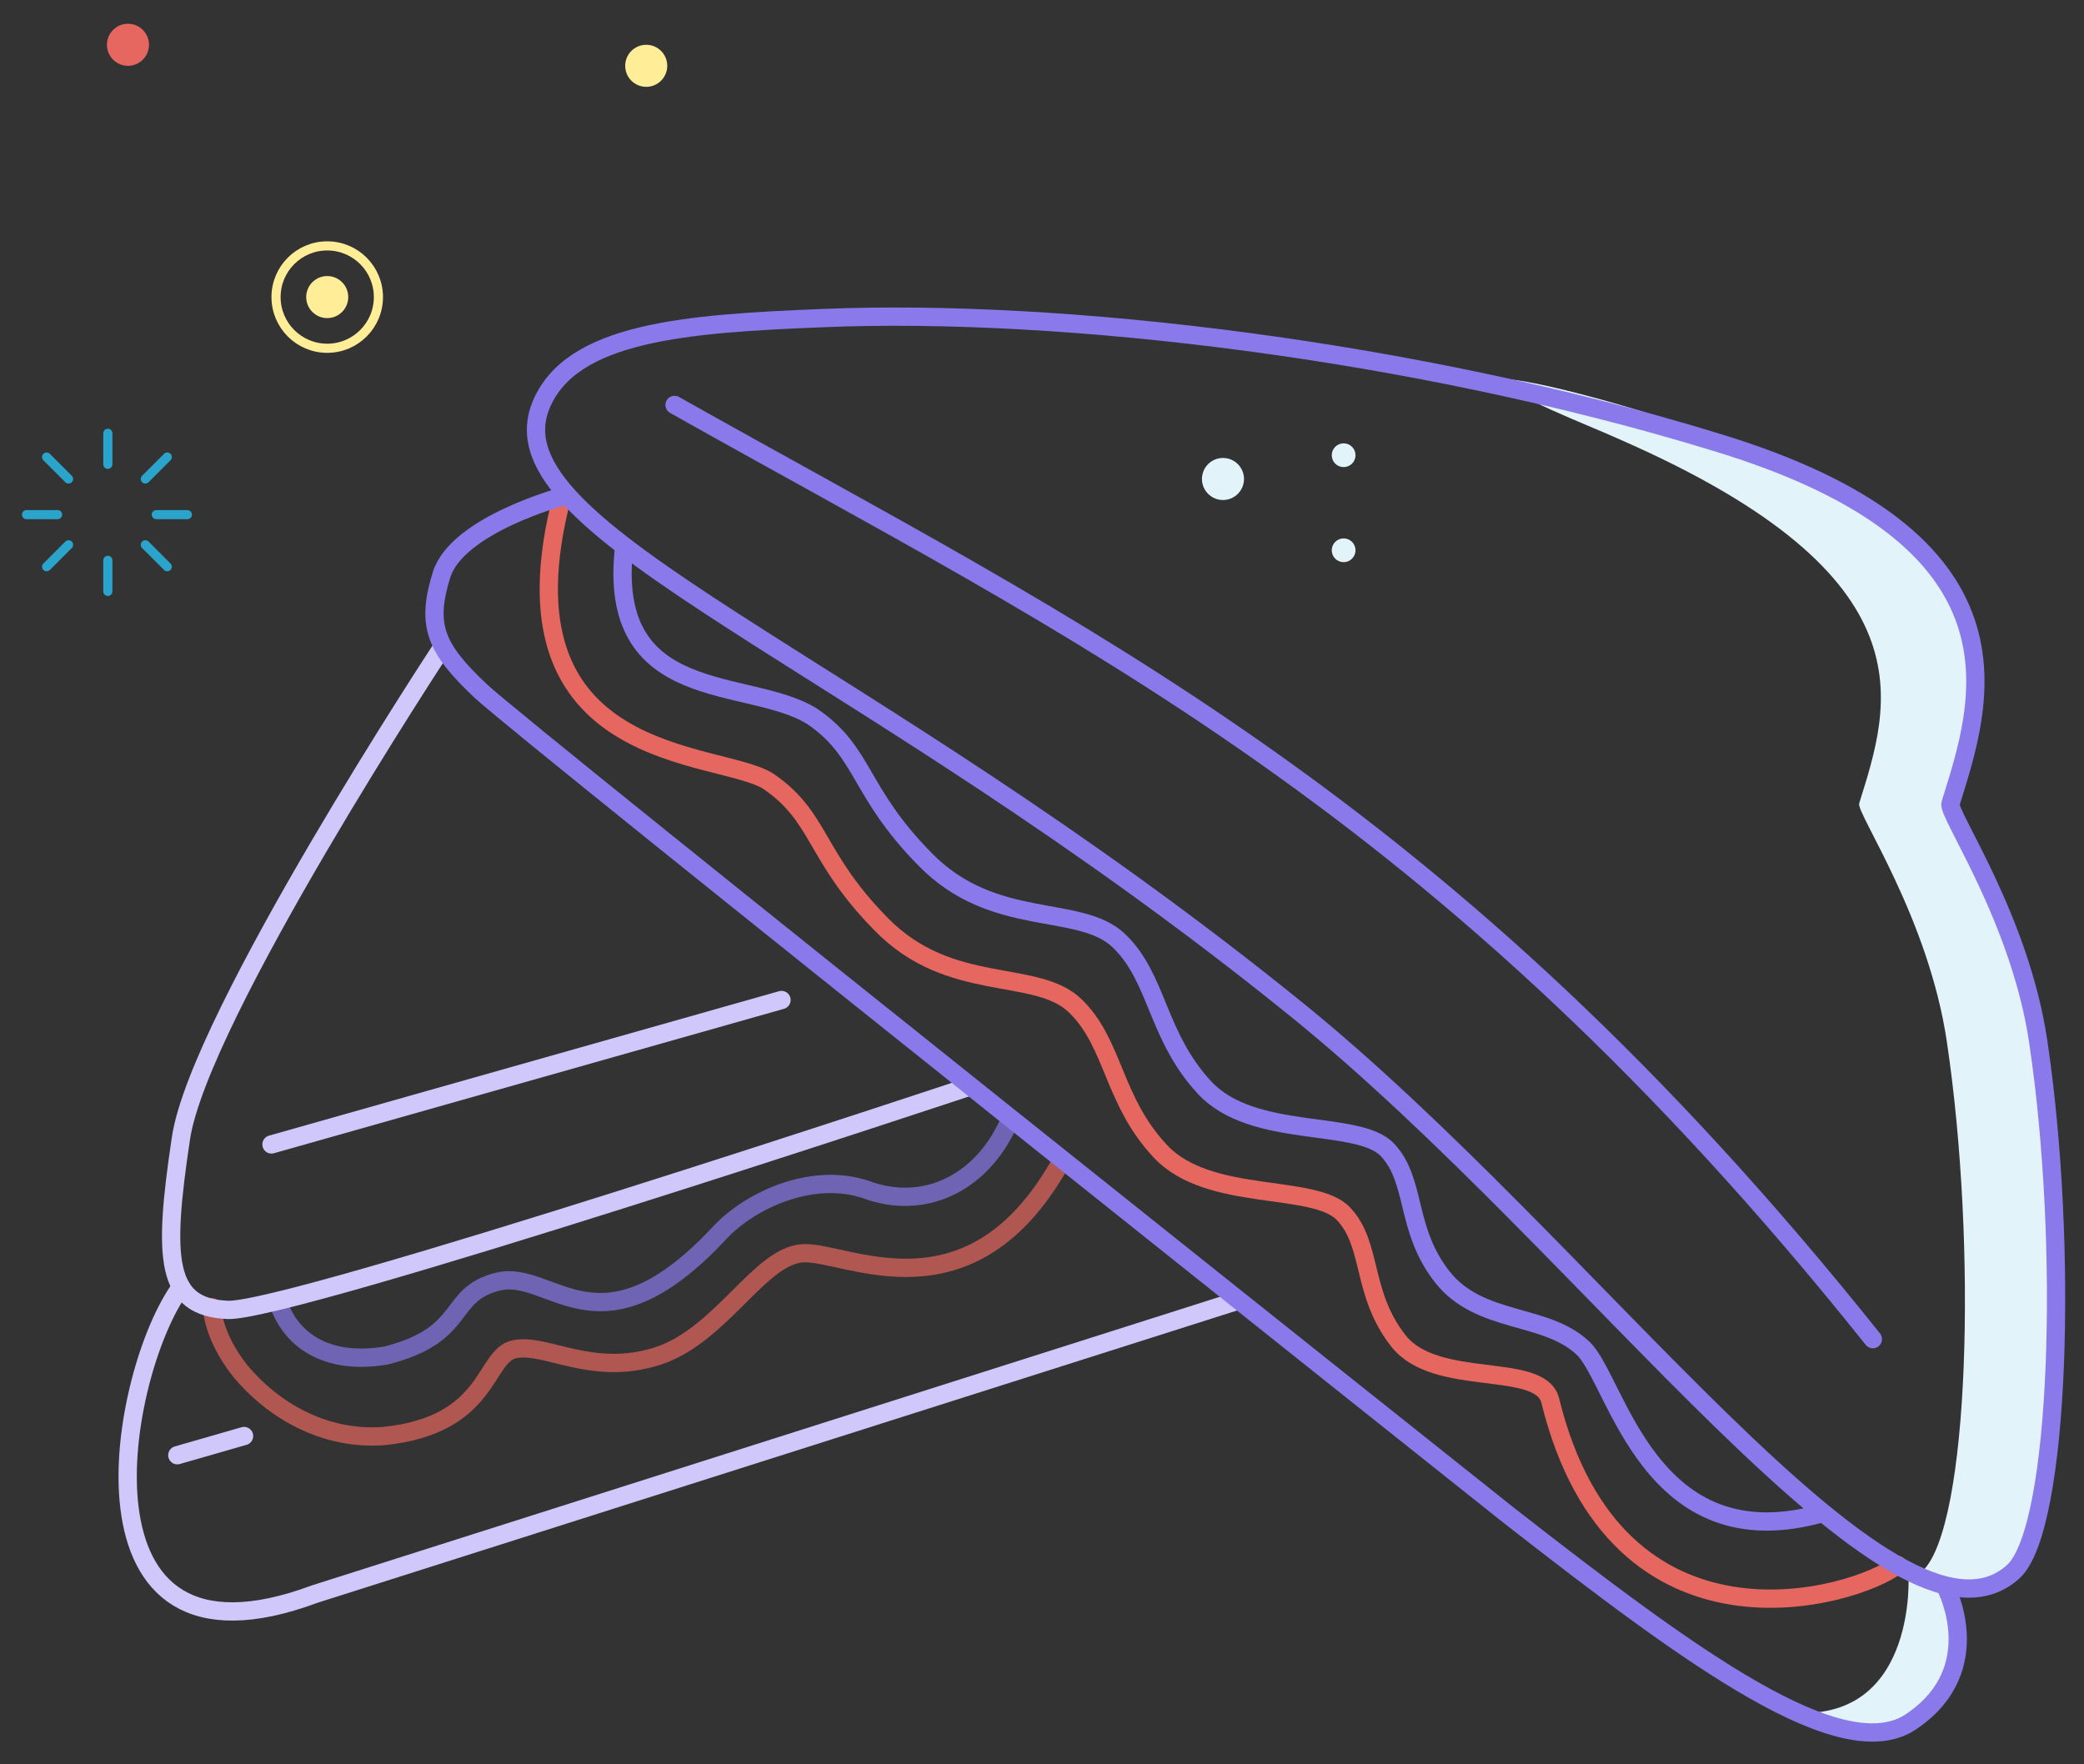 <?xml version="1.0" encoding="utf-8"?>
<!-- Generator: Adobe Illustrator 19.2.1, SVG Export Plug-In . SVG Version: 6.00 Build 0)  -->
<svg version="1.1" id="Layer_1" xmlns="http://www.w3.org/2000/svg" xmlns:xlink="http://www.w3.org/1999/xlink" x="0px" y="0px" viewBox="0 0 228 193" style="enable-background:new 0 0 228 193;" xml:space="preserve">
<rect x="0" y="0" width="228" height="193" fill="#333333" stroke="none"/>
<style type="text/css">
	.st0{fill:#E2F4F9;}
	.st1{fill:none;stroke:#D0C8FB;stroke-width:2;stroke-linecap:round;stroke-linejoin:round;}
	.st2{fill:#FFED97;}
	.st3{fill:#E66760;}
	.st4{fill:none;stroke:#FFED97;stroke-miterlimit:10;}
	.st5{opacity:0.7;fill:none;stroke:#E66760;stroke-width:2;stroke-linecap:round;stroke-linejoin:round;enable-background:new    ;}
	.st6{opacity:0.7;fill:none;stroke:#8979EA;stroke-width:2;stroke-miterlimit:10;enable-background:new    ;}
	.st7{fill:none;stroke:#8979EA;stroke-width:2;stroke-miterlimit:10;}
	.st8{fill:none;stroke:#E66760;stroke-width:2;stroke-linecap:round;stroke-linejoin:round;}
	.st9{fill:none;stroke:#8979EA;stroke-width:2;stroke-linecap:round;stroke-linejoin:round;}
	.st10{fill:none;stroke:#2BA4CC;stroke-linecap:round;stroke-linejoin:round;}
</style>
<path class="st0" d="M208.8,172.3c0,0,0.9,15.2-11.6,15.1c5.6,2.9,11.4,5.9,16.2-3.5C214.8,179.8,215.7,173,208.8,172.3z"/>
<line class="st1" x1="19.4" y1="159.2" x2="26.7" y2="157.1"/>
<circle class="st2" cx="70.7" cy="7.2" r="2.3"/>
<circle class="st0" cx="133.8" cy="52.4" r="2.3"/>
<circle class="st0" cx="147" cy="49.8" r="1.3"/>
<circle class="st0" cx="147" cy="60.2" r="1.3"/>
<circle class="st3" cx="14" cy="4.9" r="2.3"/>
<circle class="st2" cx="35.8" cy="32.5" r="2.3"/>
<circle class="st4" cx="35.8" cy="32.5" r="5.6"/>
<path class="st5" d="M116.2,126.9c-9.9,18-23.5,10-28.3,10.2s-9,9.1-16.1,11.3s-12.1-1.5-15.5-0.8s-2.6,8.3-14.3,9.5
	c-6.6,0.5-12.2-2.9-15.7-7.1c-3.1-3.9-3.1-7-3.1-7"/>
<path class="st1" d="M135.4,142.3l-101,32.1c-27.7,10.3-21.4-24.4-14.6-33.6"/>
<path class="st6" d="M30.4,142.3c1,3.5,4.5,7.2,11.8,6c9.1-2.3,6.6-6.7,12.3-8.1c5.9-1.4,11.1,8.8,24.3-5.4
	c3.4-3.6,10.4-6.8,16.4-4.5c6.4,2.1,12.5-1.2,15.3-7.8"/>
<line class="st1" x1="29.7" y1="125.2" x2="85.5" y2="109.4"/>
<path class="st1" d="M48.4,70.8c0,0-26.6,40.4-28.6,53.7s-1.7,18.5,5.1,18.8s81.1-24.4,81.1-24.4"/>
<path class="st0" d="M222.4,114c-2-13.6-10-25-9.6-26.1c3.4-10.9,13.1-24.8-21.4-38.8c-10.2-4.1-24.6-7.9-27.1-7.6
	c1.1,1.9,8.8,4.7,13.2,6.7c34.1,15,29.3,28.8,25.9,39.7c-0.3,1.1,7.6,12.5,9.6,26.1c3.3,22.1,2.5,53.1-2.7,57.9
	c-0.3,0.2-0.5,0.4-0.8,0.6c4.1,1.8,7.6,1.8,10.2-0.6C224.9,167.1,225.7,136.1,222.4,114z"/>
<path class="st7" d="M68.3,59.7C66.2,77.4,82,74,88.9,78.4c5.7,3.9,5,8.2,12.3,15.6c7.5,7.7,16.9,4.8,21.2,8.9s4.1,10.4,9.4,16.1
	s16.8,3.4,20,6.8s1.9,8.7,6,13.9s11.3,3.9,15.4,7.8c3.7,3.5,7.2,23.5,26.3,18"/>
<path class="st8" d="M61.5,54.3C53.8,83.9,78.8,82,84.1,85.5c5.7,3.9,5,8.2,12.3,15.6c7.5,7.7,16.9,4.8,21.2,8.9s4.1,10.4,9.4,16
	c5.3,5.6,16.8,3.4,20,6.8s1.9,8.7,6,13.9s15.5,2.2,16.6,6.5c7.2,29.4,33.4,21.6,38,18"/>
<path class="st9" d="M220.3,171.9c-12.9,11.9-46.2-35.4-78.5-61.5c-48.2-39-88.4-52.1-82.6-66.1c3.3-8,15.9-8.9,30.8-9.5
	c26.3-1.1,64.8,3.5,97.5,13.5C223.1,59,216.8,77,213.4,87.9C213,89,221,100.4,223,114C226.3,136.1,225.4,167.1,220.3,171.9z"/>
<path class="st9" d="M73.8,44.3c44.2,24.9,83.9,43.1,131.1,102.2"/>
<path class="st9" d="M212.9,173.7c0,0,4.6,8.8-3.6,14.5c-7.5,5.5-24.2-6.8-44.2-22.4c0,0-107.5-85.5-112.5-90.2s-6-7.2-4.3-12.7
	s13.3-8.6,13.3-8.6"/>
<line class="st10" x1="20.5" y1="56.3" x2="17.1" y2="56.3"/>
<line class="st10" x1="15.9" y1="52.4" x2="18.3" y2="50"/>
<line class="st10" x1="7.5" y1="52.4" x2="5.1" y2="50"/>
<line class="st10" x1="11.8" y1="50.8" x2="11.8" y2="47.4"/>
<line class="st10" x1="15.9" y1="59.6" x2="18.3" y2="62"/>
<line class="st10" x1="2.9" y1="56.3" x2="6.3" y2="56.3"/>
<line class="st10" x1="7.5" y1="59.6" x2="5.1" y2="62"/>
<line class="st10" x1="11.8" y1="61.3" x2="11.8" y2="64.7"/>
</svg>
